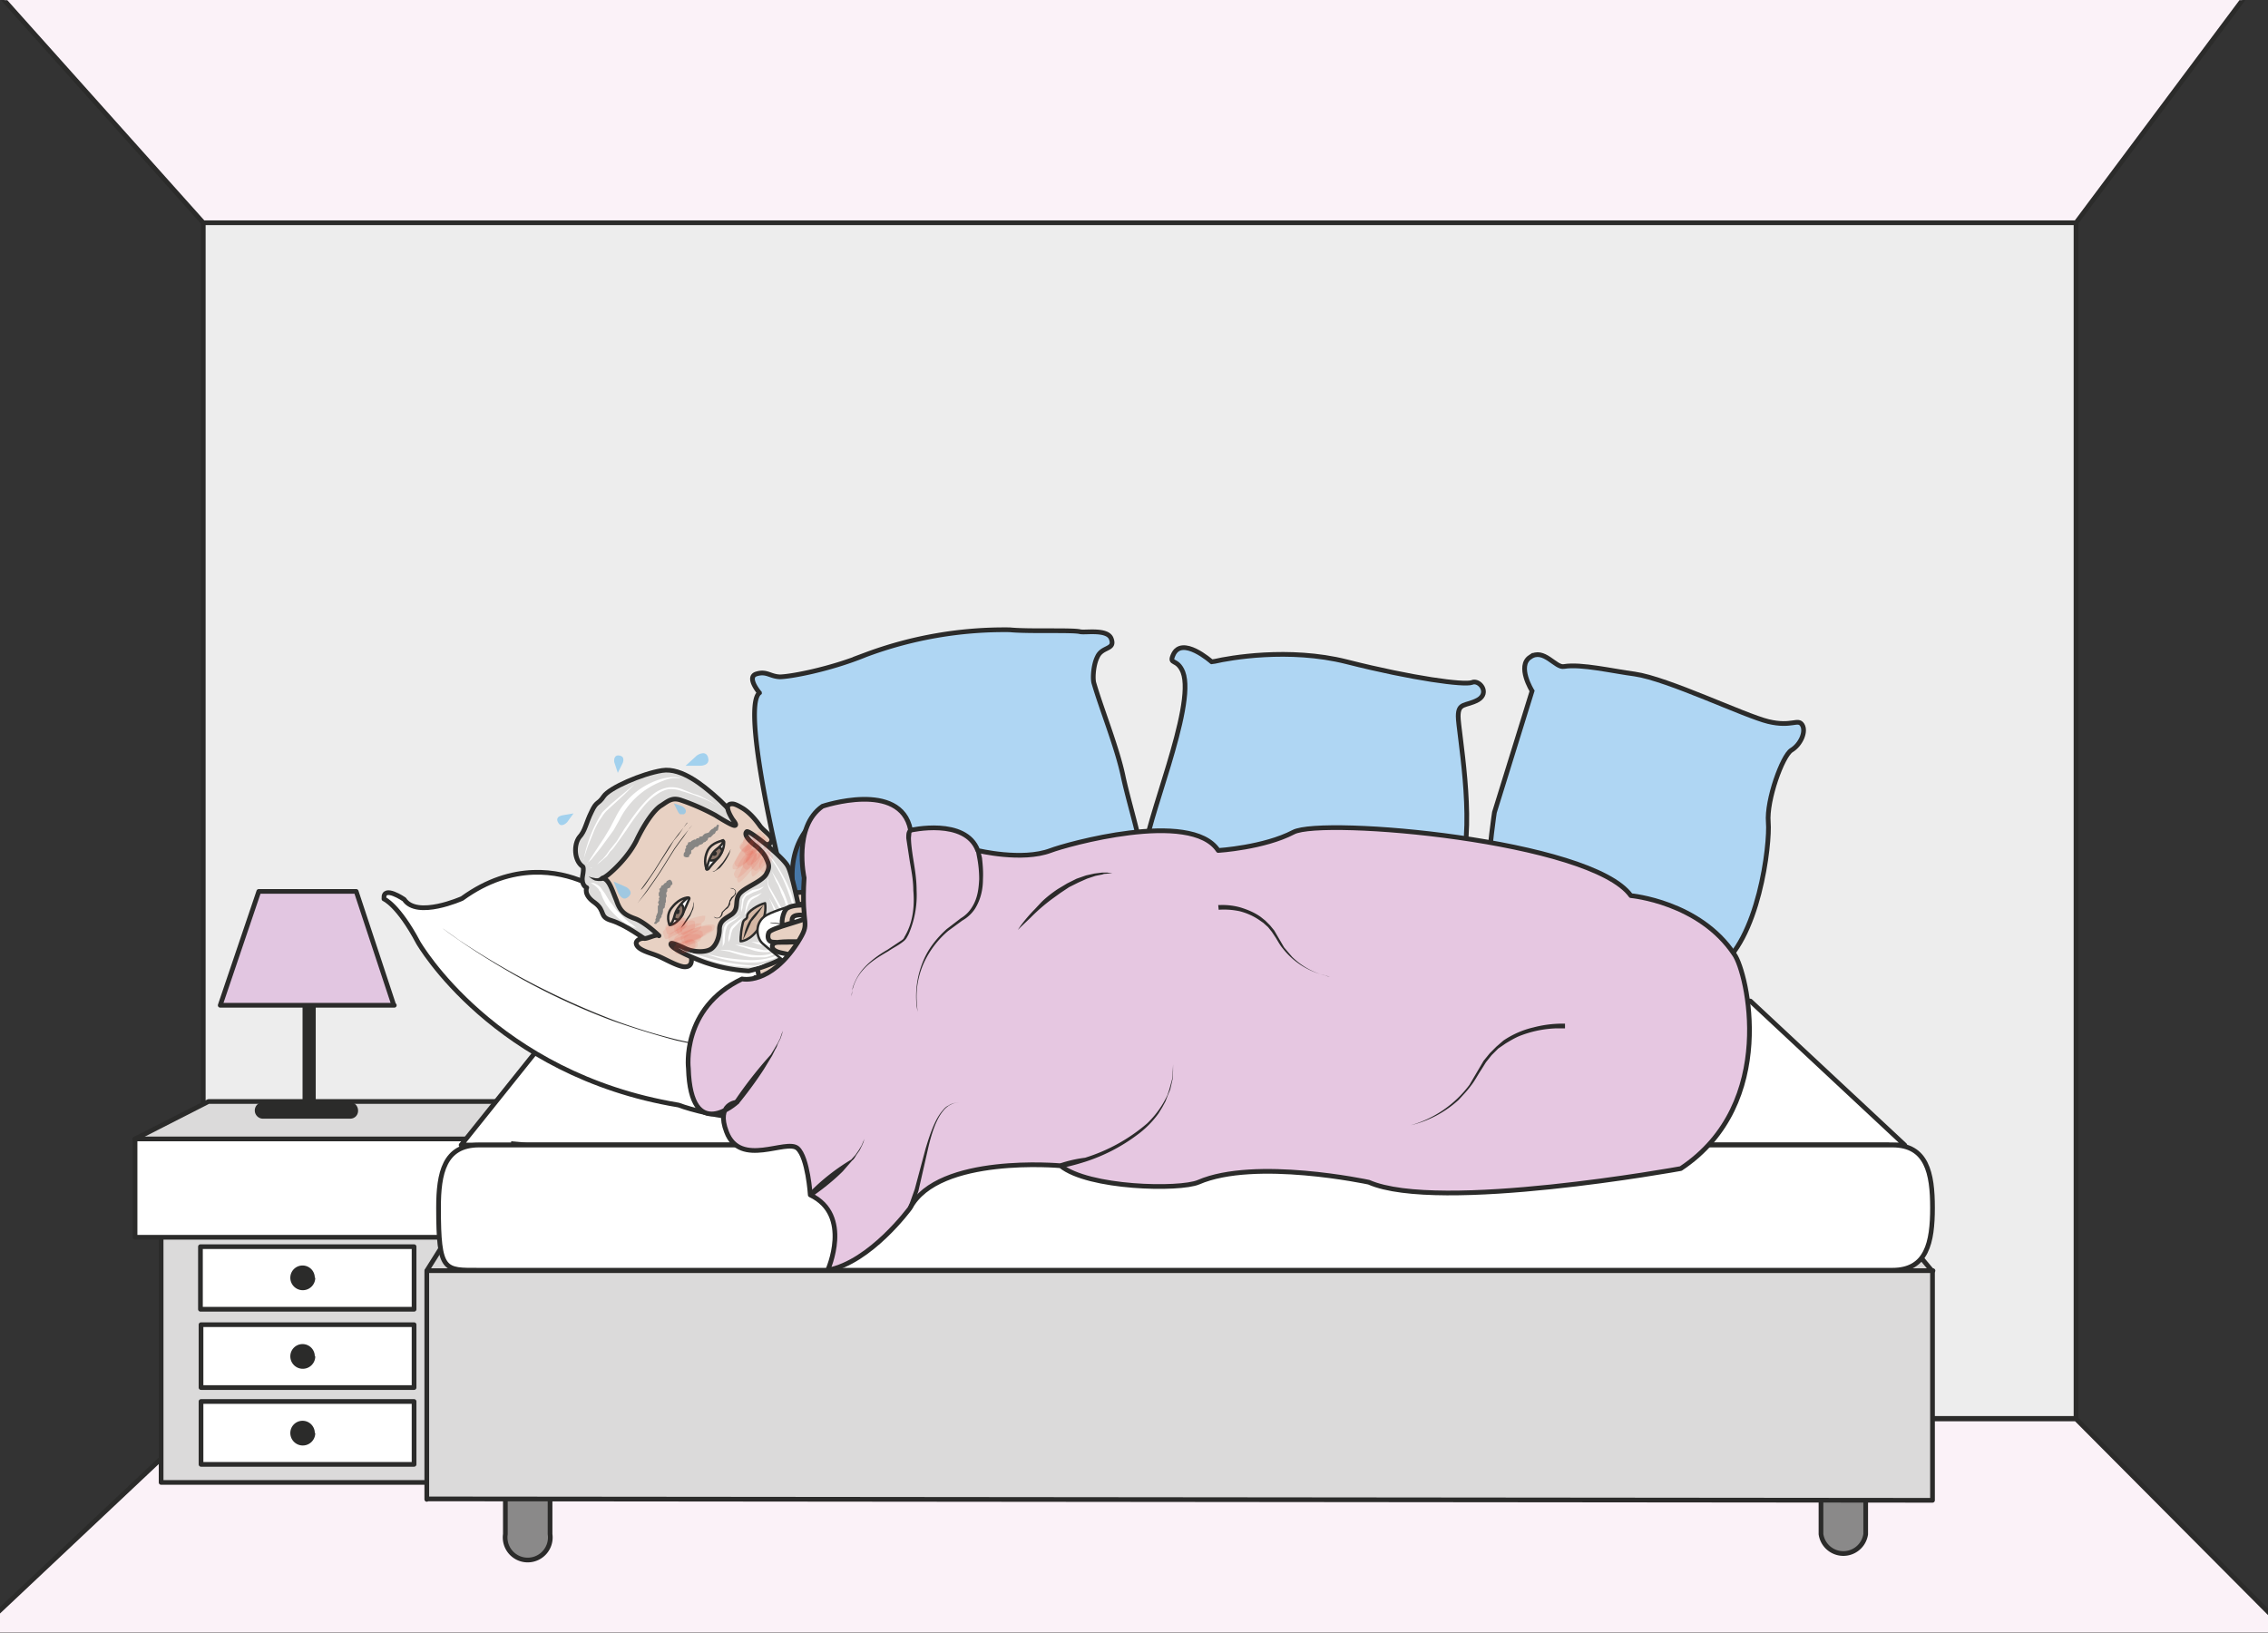 <svg xmlns="http://www.w3.org/2000/svg" viewBox="0 0 602.5 433.8"><rect x="0" y="0" width="602.5" height="433.8" fill="#333333" stroke="none"/><defs><clipPath id="q"><path d="M143.3 150.3h8v-4.2h-8v4.2z"/></clipPath><clipPath id="a"><path d="M0 347h482V0H0v347z"/></clipPath><clipPath id="c"><path d="M0 347h482V0H0v347z"/></clipPath><clipPath id="d"><path d="M0 347h482V0H0v347z"/></clipPath><clipPath id="e"><path d="M156 166.7h4.8v-6.3H156v6.3z"/></clipPath><clipPath id="f"><path d="M155.7 168.8h5.8v-6.6h-5.8v6.6z"/></clipPath><clipPath id="g"><path d="M156.6 167h5.5v-7.5h-5.5v7.5z"/></clipPath><clipPath id="h"><path d="M161.3 166.1h3v-4.4h-3v4.4z"/></clipPath><clipPath id="i"><path d="M159.7 167.3h4.2v-6.6h-4.2v6.6z"/></clipPath><clipPath id="j"><path d="M157.2 169.8h3.4V166h-3.4v3.8z"/></clipPath><clipPath id="k"><path d="M156.1 167.4h4v-4.6h-4v4.6z"/></clipPath><clipPath id="l"><path d="M159.6 165.8h2.6V162h-2.6v3.8z"/></clipPath><clipPath id="m"><path d="M158.5 169.4h5V163h-5v6.3z"/></clipPath><clipPath id="n"><path d="M157.8 166.3h3.1v-4h-3v4z"/></clipPath><clipPath id="o"><path d="M158.1 170.3h4.6v-5.1h-4.6v5z"/></clipPath><clipPath id="p"><path d="M157.3 169.2h2.8v-3.5h-2.8v3.5z"/></clipPath><clipPath id="b"><path d="M0 347h482V0H0v347z"/></clipPath><clipPath id="r"><path d="M143.7 152.5h6.2v-4.2h-6.3v4.2z"/></clipPath><clipPath id="s"><path d="M144.6 150.6h7.3v-4h-7.3v4z"/></clipPath><clipPath id="t"><path d="M144.6 147.5h3.2v-3h-3.2v3z"/></clipPath><clipPath id="u"><path d="M145.3 149.4h4.1v-3h-4.1v3z"/></clipPath><clipPath id="v"><path d="M141.4 152.1h4.1v-3.7h-4.1v3.7z"/></clipPath><clipPath id="w"><path d="M141.9 150.8h7.2v-4.2H142v4.2z"/></clipPath><clipPath id="x"><path d="M143.2 147.3h5.1v-3h-5.1v3z"/></clipPath><clipPath id="y"><path d="M144.3 151.4h3.5v-3.1h-3.5v3.1z"/></clipPath><clipPath id="z"><path d="M142.2 148.6h6.8V145h-6.8v3.6z"/></clipPath><clipPath id="A"><path d="M143.2 152h3v-3.4h-3v3.4z"/></clipPath><clipPath id="B"><path d="M140.8 151.4h5v-4h-5v4z"/></clipPath><clipPath id="C"><path d="M143.2 176.3h2.6V174h-2.6v2.4z"/></clipPath><clipPath id="D"><path d="M130.5 186.5h2v-3.8h-2v3.8z"/></clipPath><clipPath id="E"><path d="M145.7 187h4.8v-2.7h-4.8v2.7z"/></clipPath><clipPath id="F"><path d="M118.4 174.2h3.5v-2.5h-3.5v2.5z"/></clipPath><clipPath id="G"><path d="M130.4 159.7h3.6v-3.6h-3.6v3.6z"/></clipPath></defs><path d="M54 376.8L0 427.7v6h602.5V428l-51-51.2H54z" fill="#fbf2f8"/><g clip-path="url(#a)" transform="matrix(1.25 0 0 -1.25 0 433.8)"><path stroke-linejoin="round" d="M-97-86.5l140.2 132h398l131.4-132" stroke="#2b2b2a" stroke-linecap="round" stroke-miterlimit="10" fill="none"/></g><path stroke-linejoin="round" d="M551.5 59.1H54v317.7h497.5V59.1z" stroke="#2b2b2a" stroke-linecap="round" stroke-miterlimit="10" fill="#ededed" stroke-width="1.25"/><path d="M1.1 0L54 59.1h497.5L595.7 0H1.1z" fill="#fbf2f8"/><g clip-path="url(#b)" transform="matrix(1.25 0 0 -1.25 0 433.8)"><path stroke-linejoin="round" d="M43.2 299.7l-70.5 78.8h527.4l-58.9-78.8h-398z" stroke="#2b2b2a" stroke-linecap="round" stroke-miterlimit="10" fill="none"/></g><path d="M42.8 310v83.8h79.8v-72L42.8 310z" fill="#dbdada"/><path stroke-linejoin="round" d="M42.8 310v83.8h79.8v-72L42.8 310z" stroke="#2b2b2a" stroke-linecap="round" stroke-miterlimit="10" fill="none" stroke-width="1.25"/><path d="M134.2 292.6H55.4l-19.6 10h89.8l8.6-10z" fill="#dbdada"/><path stroke-linejoin="round" d="M134.2 292.6H55.4l-19.6 10h89.8l8.6-10z" stroke="#2b2b2a" stroke-linecap="round" stroke-miterlimit="10" fill="none" stroke-width="1.25"/><path stroke-linejoin="round" d="M109.9 368.6H53.4v-16.7H110v16.7zM109.9 389H53.4v-16.7H110V389z" stroke="#2b2b2a" stroke-linecap="round" stroke-miterlimit="10" fill="#fff" stroke-width="1.25"/><g clip-path="url(#c)" transform="matrix(1.25 0 0 -1.25 0 433.8)"><path d="M67 58.8a2.6 2.6 0 10-5.3 0 2.6 2.6 0 005.2 0" fill="#2b2b2a"/><path stroke-linejoin="round" d="M88 68.8H42.6v13.3H88V68.8z" stroke="#2b2b2a" stroke-linecap="round" stroke-miterlimit="10" fill="#fff"/><path d="M67 75.5a2.6 2.6 0 10-5.3 0 2.6 2.6 0 005.2 0M67 42.5a2.6 2.6 0 10-5.3 0 2.6 2.6 0 005.2 0" fill="#2b2b2a"/><path stroke-linejoin="round" d="M100.5 84.1H28.7V105h71.8V84z" stroke="#2b2b2a" stroke-linecap="round" stroke-miterlimit="10" fill="#fff"/><path d="M66.6 111.6c0-.3-.4-.6-.9-.6s-.9.3-.9.6V140c0 .3.4.5 1 .5.4 0 .8-.2.8-.5v-28.5z" fill="#2b2b2a"/><path stroke-linejoin="round" d="M66.6 111.6c0-.3-.4-.6-.9-.6s-.9.3-.9.6V140c0 .3.4.5 1 .5.4 0 .8-.2.8-.5v-28.5z" stroke="#2b2b2a" stroke-linecap="round" stroke-miterlimit="10" fill="none"/><path d="M75.6 111c0-.7-.5-1.2-1.2-1.2H55.9a1.2 1.2 0 100 2.5h18.5c.7 0 1.2-.6 1.2-1.3" fill="#2b2b2a"/><path stroke-linejoin="round" d="M75.6 111c0-.7-.5-1.2-1.2-1.2H55.9a1.2 1.2 0 100 2.5h18.5c.7 0 1.2-.6 1.2-1.3z" stroke="#2b2b2a" stroke-linecap="round" stroke-miterlimit="10" fill="none"/><path d="M83.8 133.4h-37l8.2 24.2h20.7l8-24.2z" fill="#e2c6e1"/><path stroke-linejoin="round" d="M83.8 133.4h-37l8.2 24.2h20.7l8-24.2z" stroke="#2b2b2a" stroke-linecap="round" stroke-miterlimit="10" fill="none"/></g><g clip-path="url(#d)" transform="matrix(1.25 0 0 -1.25 0 433.8)"><path stroke-linejoin="round" d="M157.8 107.3c4.8-3.5 14.6-12 14.7-12 .2.2 4.5 3 10.9 5.4 6.3 2.3 15.5 6.3 15.5 6.3 1 .7 4.4 6.7 5.7 8.1 1.4 1.5 1.5 2 2.3 1.5.7-.5.2-1.7-.3-2.5-.5-.7.6-.3 3 .7 2.3.9 5.1.8 5.1.8 1 0 1.6-.2 2-1.3 0 0 2.1-.6 2.1-1.7 0-.4.7-.6.8-.9.6-.9.3-1.5.3-1.5 1.3-1.3 1-2.4 0-3.5-1.4-1.7-3.2-.6-2.5 0 .2.1 1 .8 1.7 1.6.5.5-1.6-1.7-2.8-2.4a14 14 0 00-8.6-2.6c-3.6.3-20.5-18.9-27.1-20.7-6.7-1.8-12.4 1.8-18 4.5-5.7 2.8-9.2 7-11.1 9.7 0 0 6 7 6.3 10.5" stroke="#2b2b2a" stroke-linecap="round" stroke-miterlimit="10" fill="#e8d1c3"/><path d="M212.7 113.3s2.2 1 4 1M213.6 111.4s3.7 2 5.4.8M214.4 109.1s3 2 5.5 1.1" stroke="#2b2b2a" stroke-linecap="round" stroke-miterlimit="10" fill="none"/><path d="M396.5 21a4.8 4.8 0 00-9.5 0v14.8a4.8 4.8 0 009.5 0V21z" fill="#8a8989"/><path stroke-linejoin="round" d="M396.5 21a4.8 4.8 0 00-9.5 0v14.8a4.8 4.8 0 009.5 0V21z" stroke="#2b2b2a" stroke-linecap="round" stroke-miterlimit="10" fill="none"/><path d="M116.9 21a4.8 4.8 0 10-9.5 0v14.8a4.8 4.8 0 009.5 0V21z" fill="#8a8989"/><path stroke-linejoin="round" d="M116.9 21a4.8 4.8 0 10-9.5 0v14.8a4.8 4.8 0 009.5 0V21z" stroke="#2b2b2a" stroke-linecap="round" stroke-miterlimit="10" fill="none"/><path d="M187.3 143.2s18.9-5.4 28.2-13.6c6-5.4-24.5-8.2-24.5-8.2l-14.1 18.1s4.3 7.8 10.5 3.7" fill="#e8d1c3"/><path stroke-linejoin="round" d="M187.3 143.2s18.9-5.4 28.2-13.6c6-5.4-24.5-8.2-24.5-8.2l-14.1 18.1s4.3 7.8 10.5 3.7z" stroke="#2b2b2a" stroke-linecap="round" stroke-miterlimit="10" fill="none"/><path d="M90.7 28.5l320-.3v48.7c-.5.3-12.7 15.7-12.7 15.7-45.6 2.8-242 2.4-296 2.4L90.7 77V28.4z" fill="#dbdada"/><path stroke-linejoin="round" d="M90.7 28.5l320-.3v48.7c-.5.3-12.7 15.7-12.7 15.7-45.6 2.8-242 2.4-296 2.4L90.7 77V28.4z" stroke="#2b2b2a" stroke-linecap="round" stroke-miterlimit="10" fill="none"/><path d="M372 134.3l32.8-30.6H98l24.5 30.6H372z" fill="#fff"/><path stroke-linejoin="round" d="M372 134.3l32.8-30.6H98l24.5 30.6H372z" stroke="#2b2b2a" stroke-linecap="round" stroke-miterlimit="10" fill="none"/><path d="M108.6 104l3.4-.3h289.5-2.6" stroke="#2b2b2a" stroke-miterlimit="10" fill="none"/><path d="M410.7 90.4c0-7.4-1.2-13.3-8.5-13.3H101.8c-7.4 0-8.6-.4-8.6 13.3 0 7.3 1.2 13.3 8.6 13.3h300.4c7.3 0 8.5-6 8.5-13.3" fill="#fff"/><path stroke-linejoin="round" d="M410.7 90.4c0-7.4-1.2-13.3-8.5-13.3H101.8c-7.4 0-8.6-.4-8.6 13.3 0 7.3 1.2 13.3 8.6 13.3h300.4c7.3 0 8.5-6 8.5-13.3z" stroke="#2b2b2a" stroke-linecap="round" stroke-miterlimit="10" fill="none"/><path d="M325.2 207.4c2.9 2 5.4-2.4 7.2-2 3.6.6 10.4-1 15-1.6 7-1 23.4-8.9 28.4-10.1 5-1.2 6.3.7 7.2-.7.9-1.4-.3-4.2-2.3-5.4-1.9-1.2-5.3-10.6-4.9-15.3.4-4.6-2-25.3-11-31.2-9-5.9-7.6-9.4-8.2-9.9-.7-.5-2-1.9-3.8 0-1.7 2-27.4 3.8-33.5 9.5-6.1 5.7-1.7 33.7-1.7 33.7l8 25.8s-3.3 5.3-.4 7.2" fill="#afd6f3"/><path d="M325.2 207.4c2.9 2 5.4-2.4 7.2-2 3.6.6 10.4-1 15-1.6 7-1 23.4-8.9 28.4-10.1 5-1.2 6.3.7 7.2-.7.9-1.4-.3-4.2-2.3-5.4-1.9-1.2-5.3-10.6-4.9-15.3.4-4.6-2-25.3-11-31.2-9-5.9-7.6-9.4-8.2-9.9-.7-.5-2-1.9-3.8 0-1.7 2-27.4 3.8-33.5 9.5-6.1 5.7-1.7 33.7-1.7 33.7l8 25.8s-3.3 5.3-.4 7.2z" stroke="#2b2b2a" stroke-miterlimit="10" fill="none"/><path d="M257.5 206.4l.7.1c3 .7 15.7 3 28-.1 14.2-3.6 25-5 26.6-4.4 1.6.7 3.9-2.2 1.3-3.7-2.6-1.4-4.2-.5-4.2-3.5s3.6-22 .7-31.7c-3-9.6-6.3-17.9-4.7-20.4 1.6-2.6 2.4-5.2.2-5.2-2.3 0-2.6 3-7 2-4.3-1-19.7-6.8-30.5-4.9-10.8 2-14.3 5-20.2 5.6-1.6.2-3.6.4-4.3 2.4-.5 1-4.5 2.4-4.8 3.8-.2 1.4 2.7 7 2.6 8.5-.4 4.8 1.3 6.9 1.3 10.3 0 6.6 11 31.6 8.2 39-1.2 3-3 1.5-2.1 3.6 1.8 4.3 8.2-1.4 8.2-1.4" fill="#afd6f3"/><path d="M257.5 206.4l.7.1c3 .7 15.7 3 28-.1 14.2-3.6 25-5 26.6-4.4 1.6.7 3.9-2.2 1.3-3.7-2.6-1.4-4.2-.5-4.2-3.5s3.6-22 .7-31.7c-3-9.6-6.3-17.9-4.7-20.4 1.6-2.6 2.4-5.2.2-5.2-2.3 0-2.6 3-7 2-4.3-1-19.7-6.8-30.5-4.9-10.8 2-14.3 5-20.2 5.6-1.6.2-3.6.4-4.3 2.4-.5 1-4.5 2.4-4.8 3.8-.2 1.4 2.7 7 2.6 8.5-.4 4.8 1.3 6.9 1.3 10.3 0 6.6 11 31.6 8.2 39-1.2 3-3 1.5-2.1 3.6 1.8 4.3 8.2-1.4 8.2-1.4z" stroke="#2b2b2a" stroke-miterlimit="10" fill="none"/><path d="M161.4 199.8s-2.8 3.3-.7 4c2.2.7 2.9-.5 5-.6 2.1 0 10.5 1.5 18.3 4.7a84.3 84.3 0 0030.6 5.3c3.9-.4 13.2 0 14.9-.4 1-.3 6 .7 6.7-1.6.8-2.3-2-1.5-3-3.8-.9-1.8-1-4.8-.7-5.6 1.5-5.2 5-13.9 6.2-19.8 1.7-7.8 5.3-18 4.6-24.1-.7-6 0-14.5 1.4-15.7 1.5-1.1 1.3-2.5-.5-2.3-1.9.2-2.2 1.4-5.7-.2a154 154 0 00-39.4-7c-12.1.4-26.7 1.8-29 .4s-1.5 3.2-.1 4c1.3.9 1.5 5.3-.6 11.5-2 6.2-12.3 47.8-8 51.2" fill="#afd6f3"/><path d="M161.4 199.8s-2.8 3.3-.7 4c2.2.7 2.9-.5 5-.6 2.1 0 10.5 1.5 18.3 4.7a84.3 84.3 0 0030.6 5.3c3.9-.4 13.2 0 14.9-.4 1-.3 6 .7 6.7-1.6.8-2.3-2-1.5-3-3.8-.9-1.8-1-4.8-.7-5.6 1.5-5.2 5-13.9 6.2-19.8 1.7-7.8 5.3-18 4.6-24.1-.7-6 0-14.5 1.4-15.7 1.5-1.1 1.3-2.5-.5-2.3-1.9.2-2.2 1.4-5.7-.2a154 154 0 00-39.4-7c-12.1.4-26.7 1.8-29 .4s-1.5 3.2-.1 4c1.3.9 1.5 5.3-.6 11.5-2 6.2-12.3 47.8-8 51.2z" stroke="#2b2b2a" stroke-miterlimit="10" fill="none"/><path d="M81.6 156s3-1.2 7.3-9.3c0 0 16.1-28 55.3-34.5 0 0 26.6-10.3 44 8l14.6 11s-34.2 7-37.1 10.9c0 0-14.6 5.7-19.1 5 0 0-12.4 1.4-19.1 10.7 0 0-1.3 1-3.6 1.9-5 2.1-14.8 4.3-25.7-3.6 0 0-9.6-4.3-12.3-.2 0 0-4.5 3.1-4.3.2" fill="#fff"/><path stroke-linejoin="round" d="M81.6 156s3-1.2 7.3-9.3c0 0 16.1-28 55.3-34.5 0 0 26.6-10.3 44 8l14.6 11s-34.2 7-37.1 10.9c0 0-14.6 5.7-19.1 5 0 0-12.4 1.4-19.1 10.7 0 0-1.3 1-3.6 1.9-5 2.1-14.8 4.3-25.7-3.6 0 0-9.6-4.3-12.3-.2 0 0-4.5 3.1-4.3.2z" stroke="#2b2b2a" stroke-linecap="round" stroke-miterlimit="10" fill="none"/><path d="M94 149.8l3.5-2.5a166.3 166.3 0 0132.8-17 124.6 124.6 0 0113.6-4.2l4.6-1c1.6-.2 3-.6 4.6-.7l4.5-.6c.7 0 1.5 0 2.2-.2a2709.3 2709.3 0 008.4 0l2 .1c1.2 0 2.5.2 3.6.4l3.4.5 3 .6c2 .4 3.5 1 4.9 1.3l4.1 1.4-4.1-1.5-4.8-1.3-3-.6c-1.1-.3-2.3-.4-3.4-.6a3601.3 3601.3 0 01-9.8-.6H162l-2.2.2-2.2.1-4.5.6c-1.6.1-3 .4-4.6.7l-4.7 1a185.2 185.2 0 00-13.6 4.2 143.1 143.1 0 00-23 11c-8.2 4.8-13.2 8.7-13.2 8.7" fill="#2b2b2a"/><path d="M160.5 139.3s-4-3.9-6-8.3c-2.2-4.4-2.6-5.9 2.2-12.4 4.8-6.4 8.3-8.1 8.3-8.1s6.7 8.4 8 13.5l5-.4s6.4 7.3 8 13c2.6 8.7 4.3 23.4 4.4 23.7.1.3-8.4 2.9-8.9 8-.4 5.3 5.8 6.5 5.8 6.5l2.1-.2s-4.7 1.7-10 .9c-6.5-1-11.5-7-11-15.6.7-9.9 2.6-16.1-1.3-18.7-6.4-4.2-6.6-1.9-6.6-1.9" fill="#4777a7"/><path stroke-linejoin="round" d="M160.5 139.3s-4-3.9-6-8.3c-2.2-4.4-2.6-5.9 2.2-12.4 4.8-6.4 8.3-8.1 8.3-8.1s6.7 8.4 8 13.5l5-.4s6.4 7.3 8 13c2.6 8.7 4.3 23.4 4.4 23.7.1.3-8.4 2.9-8.9 8-.4 5.3 5.8 6.5 5.8 6.5l2.1-.2s-4.7 1.7-10 .9c-6.5-1-11.5-7-11-15.6.7-9.9 2.6-16.1-1.3-18.7-6.4-4.2-6.6-1.9-6.6-1.9z" stroke="#2b2b2a" stroke-linecap="round" stroke-miterlimit="10" fill="none"/><path d="M148 148s5.2-1.5 9.4-3.5c0 0 3.6-1.8 3.8-4.6.6-7.5 12.9-7.4 16.8 3 3.5 9.2-4.2 16.7-7 14.7-.7-.4-5.6-1.1-11 6.2-5.4 7.2-12-15.9-12-15.9" fill="#e8d1c3"/><path stroke-linejoin="round" d="M148 148s5.2-1.5 9.4-3.5c0 0 3.6-1.8 3.8-4.6.6-7.5 12.9-7.4 16.8 3 3.5 9.2-4.2 16.7-7 14.7-.7-.4-5.6-1.1-11 6.2-5.4 7.2-12-15.9-12-15.9z" stroke="#2b2b2a" stroke-linecap="round" stroke-miterlimit="10" fill="none"/><path d="M155.3 174.6s-1.8 2-3.7 3.6c-1.8 1.5-6.6 5.8-10.9 5.1s-11.2-3.7-12.4-5.5c-1.2-1.8-1.5-.9-2.6-3.3-1.2-2.4-1.3-4-2.6-5.4-1.2-1.6-1.1-4.9.7-6.2 0 0 .4 0 0-2.1-.3-2 .9-2.4.9-2.4s-.8-1.5 1.7-3.2c2.4-1.8.8-3 3.6-3.8 2.9-.9 6.7-3.7 7.6-4.3.8-.5 5.4 1.5 7.7 3.6 2.2 2.1 12 22 12 22l-2 1.9z" fill="#dddcdb"/><path stroke-linejoin="round" d="M155.3 174.6s-1.8 2-3.7 3.6c-1.8 1.5-6.6 5.8-10.9 5.1s-11.2-3.7-12.4-5.5c-1.2-1.8-1.5-.9-2.6-3.3-1.2-2.4-1.3-4-2.6-5.4-1.2-1.6-1.1-4.9.7-6.2 0 0 .4 0 0-2.1-.3-2 .9-2.4.9-2.4s-.8-1.5 1.7-3.2c2.4-1.8.8-3 3.6-3.8 2.9-.9 6.7-3.7 7.6-4.3.8-.5 5.4 1.5 7.7 3.6 2.2 2.1 12 22 12 22l-2 1.9z" stroke="#2b2b2a" stroke-linecap="round" stroke-miterlimit="10" fill="none"/><path d="M162 167.6s4.9-3.9 5.6-5.6c.7-1.8 2.8-10.2 2-12.6-.7-2.5-2.7-5.4-3.8-6s-6.1-1.1-7.6-1.5c-1.6-.4-4.8.3-7 1l-4.4 1.1s.9-2.7-1.6-2.4c-1.7.3-4.3 1.9-5.7 2.4-1.5.6-4.2 1.2-4.3 2.6 0 .6.9 1.1 1.7 1 .7-.1 2.6 1 3.1.6s-2.8 2.8-5 3.6c-2.2.8-3.2 1.5-4 3.9-1 2.4-1.6 4.6-3 4.7 0 0 .3 0 1.3.8s4.1 3.6 5.9 7.1c1.7 3.6 3.8 6.7 5.4 7.6 1.5 1 2.3 1.7 4.1 1.1a48 48 0 007.3-3.2c1.6-1 3.6-2.2 4.1-2.2.6 0 0 .8-.4 1.3-.3.5-2.2 3.4 0 3.3.5 0 1.4-.5 1.9-.8 1.8-1 3.3-3 4-4 1-1.2 2.6-2.1 2.4-3-.2-.8-.9-1-2-.8" fill="#e8d1c3"/><path stroke-linejoin="round" d="M162 167.6s4.9-3.9 5.6-5.6c.7-1.8 2.8-10.2 2-12.6-.7-2.5-2.7-5.4-3.8-6s-6.1-1.1-7.6-1.5c-1.6-.4-4.8.3-7 1l-4.4 1.1s.9-2.7-1.6-2.4c-1.7.3-4.3 1.9-5.7 2.4-1.5.6-4.2 1.2-4.3 2.6 0 .6.9 1.1 1.7 1 .7-.1 2.6 1 3.1.6s-2.8 2.8-5 3.6c-2.2.8-3.2 1.5-4 3.9-1 2.4-1.6 4.6-3 4.7 0 0 .3 0 1.3.8s4.1 3.6 5.9 7.1c1.7 3.6 3.8 6.7 5.4 7.6 1.5 1 2.3 1.7 4.1 1.1a48 48 0 007.3-3.2c1.6-1 3.6-2.2 4.1-2.2.6 0 0 .8-.4 1.3-.3.5-2.2 3.4 0 3.3.5 0 1.4-.5 1.9-.8 1.8-1 3.3-3 4-4 1-1.2 2.6-2.1 2.4-3-.2-.8-.9-1-2-.8z" stroke="#2b2b2a" stroke-linecap="round" stroke-miterlimit="10" fill="none"/><path d="M160.7 167.2s1.5-1.2 2.1-2.5c.6-1.3.9-1.9 0-3.5-1-1.6-4.7-2.8-5.7-4.2-1-1.4 0-3-1.5-4.2-1.2-.9-2.7-1.3-2.7-3.3 0-1.1-.4-3-1.6-4-1.2-1-4.1-.8-5.7 0-1.5.7-2.9 1.3-3 1-.5-1 6.2-3.7 7.9-4.2a34 34 0 018.6-1.6c1.6.3 6.8 2 8 3.3 1.3 1.3 3.4 5 3.3 6.4-.1 1.5-2 11-3 12.6-1 1.9-8.2 7.7-8.7 7.3-1-.9 2-3.1 2-3.1" fill="#dddcdb"/><path stroke-linejoin="round" d="M160.7 167.2s1.5-1.2 2.1-2.5c.6-1.3.9-1.9 0-3.5-1-1.6-4.7-2.8-5.7-4.2-1-1.4 0-3-1.5-4.2-1.2-.9-2.7-1.3-2.7-3.3 0-1.1-.4-3-1.6-4-1.2-1-4.1-.8-5.7 0-1.5.7-2.9 1.3-3 1-.5-1 6.2-3.7 7.9-4.2a34 34 0 018.6-1.6c1.6.3 6.8 2 8 3.3 1.3 1.3 3.4 5 3.3 6.4-.1 1.5-2 11-3 12.6-1 1.9-8.2 7.7-8.7 7.3-1-.9 2-3.1 2-3.1z" stroke="#2b2b2a" stroke-linecap="round" stroke-miterlimit="10" fill="none"/><path d="M155 158.3l.7-.1c.6-.2.9-.8.4-1.4-.2-.3-.6-.5-.8-.9-.2-.3-.2-1-.4-1.4-.4-.6-.7-.6-1.2-1.1-.3-.3-.2-.7-.5-1-.3-.6-1-.6-1.4-.2-.3.2-.3.4-.3.7" fill="#e8d1c3"/><path d="M155 158.3h.5c.2 0 .3 0 .5-.2.2 0 .3-.3.4-.5 0-.3 0-.6-.2-.8l-.6-.7-.4-.7c0-.3 0-.7-.3-1-.1-.3-.4-.5-.7-.7l-.6-.6c0-.3-.1-.6-.3-.8a1 1 0 00-.7-.4 1 1 0 00-.7.1l-.3.4-.1.3v0l.1-.3a1 1 0 011-.4c.2 0 .4.2.5.4.2.2.2.5.3.8l.7.7.6.6.3.9c0 .1 0 .3.2.5l.2.4.7.6.2.6c-.1.5-.5.7-.8.7l-.4.1" fill="#2b2b2a"/><path d="M150.1 164.7v-2.3c0-.2.3-.2.5 0 .7 1 1.6 1.8 2.3 2.7.7 1 1 2 1 3 0 .1 0 .2-.2.3h-.2a6 6 0 01-1.7-1.1 4.5 4.5 0 01-1.7-2.6" stroke="#2b2b2a" stroke-miterlimit="10" stroke-width=".5" fill="#fff"/><path d="M150.3 165.2l.5-.9c.5-.4 1.7.1 2.1.8.5 1 1 1.1-.1 2-.3.2-.6.3-1 .2l-.8-.9-.7-1.2" fill-rule="evenodd" fill="#8a7468"/><path stroke-linejoin="round" d="M150.3 165.2l.5-.9c.5-.4 1.7.1 2.1.8.5 1 1 1.1-.1 2-.3.2-.6.3-1 .2l-.8-.9-.7-1.2z" stroke="#2b2b2a" stroke-linecap="round" stroke-miterlimit="10" stroke-width=".5" fill="none"/><path d="M151.5 165.3c.1-.2.4-.2.7 0 .2.3.2.6 0 .7-.1.2-.4.2-.7 0-.2-.2-.2-.6 0-.7" fill-rule="evenodd" fill="#2b2b2a"/><path d="M139 150.8c0 .2.4.4.3.7-.1.3.3.4.1.7l.4 1v1.2c0 .3.3.2.2.5-.1.2-.2.3-.1.5l.2.4-.1.2.1.3c.2.2 0 .2-.1.4v.6l.2.3v.3c-.1.2-.2.2 0 .3.2.1.2.2.3.4 0 .1.2.4.4.3l.3.4.4.2c0 .2.1.3.3.4l.4.2c.4-.1.6-.5.6-.9 0-.2-.2-.2-.3-.3l-.2-.5c-.2-.1-.5-.1-.6-.3v-.5c-.2-.2-.2-.3-.2-.5s.2-.5 0-.7c-.2-.3 0-.7-.1-1.1-.1-.2-.2-.3-.1-.5 0-.2-.2-.2-.1-.5 0-.2-.3-.3-.4-.5v-.5l-.1-.4c0-.2-.3-.4-.2-.6 0-.3-.5-.5-.4-.9 0-.2-.7-.5-.7-.7h-.3M152.5 171.8c-.2 0-.2-.5-.5-.5s-.3-.4-.6-.4c-.6-.4-.5-.5-.8-.8l-.7-.2c-.2 0-.2-.2-.4-.3-.2 0 0-.3-.4-.3l-.5-.1c0-.2 0-.3-.3-.3h-.2l-.2-.2c0-.2-.2 0-.4-.1l-.6-.3-.1-.2h-.3c-.3-.2-.3 0-.3-.3 0-.2-.1-.3-.3-.4 0-.1-.3-.4 0-.6-.2 0-.3-.2-.3-.4v-.4c-.2-.1-.2-.2-.3-.4v-.5a1 1 0 011-.2c.3.1.1.3.2.4l.4.4v.6l.5.3c0 .2.2.2.3.4.2.1.6 0 .7.2.2.4.7.3 1 .6 0 .2.2.2.4.3.2 0 .2.2.4.3.2 0 .2.3.3.5.1.2.2.1.4.2.2 0 .3.2.4.3l.4.4c.4 0 .3.7.7.7.3 0 .2.8.4 1 0 0-.1.1 0 .2" fill="#868583"/><path d="M151.7 166c.1 0 .3.1.3.3 0 0 0 .2-.2.3 0 0-.2 0-.3-.2 0-.1 0-.3.2-.3" fill="#fff"/><path d="M144.2 155.3l2 1c.3 0 .4-.1.2-.5l-1.4-3.2c-.6-1-1.4-1.8-2.3-2.1-.1 0-.3-.1-.4 0v.1a6 6 0 00.2 2c.3 1 .9 2.2 1.6 2.7" stroke="#2b2b2a" stroke-miterlimit="10" stroke-width=".5" fill="#fff"/><path d="M143.7 155l1-.1c.7-.3.7-1.6.3-2.3-.7-1-.6-1.3-1.8-.7-.4.1-.6.4-.7.8l.4 1 .8 1.2" fill-rule="evenodd" fill="#8a7468"/><path stroke-linejoin="round" d="M143.7 155l1-.1c.7-.3.7-1.6.3-2.3-.7-1-.6-1.3-1.8-.7-.4.1-.6.4-.7.8l.4 1 .8 1.2z" stroke="#2b2b2a" stroke-linecap="round" stroke-miterlimit="10" stroke-width=".5" fill="none"/><path d="M144.2 153.8c.2 0 .3-.3.2-.6 0-.3-.3-.5-.6-.4-.2.1-.3.4-.2.7.1.3.4.4.6.3" fill-rule="evenodd" fill="#2b2b2a"/><path d="M144.2 154.2c.1-.1.1-.3 0-.4s-.3 0-.4 0v.4c.2.1.3.1.4 0" fill="#fff"/><path d="M144.7 149.8a26.4 26.4 0 001.8 2.8c.4.7.7 1.4.8 2v.8l.1-.4v-.4c0-.3 0-.7-.2-1l-.5-1.2-1.3-1.9-.7-.7M155.3 166.6l-.3-1a11.7 11.7 0 00-2-3l-.9-.6-.4-.2h-.3l-.3-.1a118.8 118.8 0 00.6.2l.4.2 1.5 1.7a19.6 19.6 0 011.7 2.8" fill="#2b2b2a"/><path d="M162.6 155.1c-1.4-.3-3.8-1.8-3.8-2.7 0-1-.8-.4-1-1.8-.5-2.3-.4-3.6-.4-3.6s2.1 0 4 3c1.7 2.5 1.2 5.1 1.2 5.1" fill="#d4b7a4"/><path stroke-linejoin="round" d="M162.6 155.1c-1.4-.3-3.8-1.8-3.8-2.7 0-1-.8-.4-1-1.8-.5-2.3-.4-3.6-.4-3.6s2.1 0 4 3c1.7 2.5 1.2 5.1 1.2 5.1z" stroke="#2b2b2a" stroke-miterlimit="10" stroke-width=".5" fill="none"/><path d="M147.2 171.8l-.6-.7-1.3-1.9-.9-1.2-1-1.4-2-3.2-1-1.6-1-1.5-1.9-2.7-2-2.5 1.9 2.6 1.9 2.7 1 1.5 1 1.6 2 3.2 1 1.4.9 1.2 2 2.5M146 172.2l-.5-.7-1.3-1.9-1-1.2-.9-1.5-2-3.1-1-1.6-1-1.5c-.7-1-1.3-2-2-2.7a4121.6 4121.6 0 00-.1 0l2 2.8 1 1.5 1 1.6 2 3.2 1 1.4.9 1.2 2 2.5" fill="#2b2b2a"/><path d="M125.5 162.6l.4.1 1 .6.5.6.7.6.7.8.7 1 1.6 2 1.6 2.6c1.2 1.7 2.4 3.5 3.9 5.2.7.8 1.5 1.6 2.4 2.3a7 7 0 003 1.3 6 6 0 003-.4l2.5-1c.8-.2 1.5-.5 2-.8l1.6-.8 1.3-.9-1.3.8a38.3 38.3 0 01-6.2 2.3c-1 .4-1.9.5-2.9.4-1-.2-1.9-.7-2.7-1.3-.9-.6-1.7-1.4-2.4-2.2a54.6 54.6 0 01-3.8-5.2l-1.7-2.4c-.6-.8-1-1.5-1.7-2.1l-.7-1-.8-.7-.7-.6-.6-.5-1-.6h-.4" fill="#fff"/><path d="M124.8 163.5a810.6 810.6 0 003.6 5.5l1.2 2 1.2 2.3a15.8 15.8 0 009.4 8.1c1.3.4 2.4.5 3.2.5l1-.1.2-.1h-1.2c-.8 0-1.8-.3-3-.8a16.8 16.8 0 01-8.7-8l-1.3-2.3-2.7-3.7-2-2.5-1-.9M124 164.2a28.8 28.8 0 004 10.2l.7.7 1.3 1.2 2.5 2.1 2.4 2-2.2-2.2-2.4-2.2-1.3-1.2a7 7 0 01-1.1-1.4 14.1 14.1 0 01-1.8-3.3l-1.2-3-1-3M125.5 159.4h.6a4.2 4.2 0 001.5-.9 139.8 139.8 0 011-1.4l.3-.5.6-1 .8-1c.5-.8 1.1-1.4 1.7-2l.8-.8.8-.7.7-.5.5-.4.5-.4-.6.2a303 303 0 01-1.5.6l-.9.6-1 .8-.9.9-.9 1-.8 1.1-.6 1.2-.4 1c0 .3-.2.4-.3.5l-.2.4a4.9 4.9 0 01-1.7 1.3M162 167s1-1 2.3-2.7a31.8 31.8 0 003.8-7 19.4 19.4 0 001-6 13.6 13.6 0 00-.6-3.1c0-.5-.3-.8-.4-1l.3 1a13.1 13.1 0 01.4 3.1 17.3 17.3 0 01-1.2 5.9 27.6 27.6 0 01-3.5 7l-2 2.8" fill="#fff"/><path d="M164 161.9l1.3-2.1 1.2-2.3a19.5 19.5 0 001.6-5.7v-2.5a5 5 0 00-.7-1.7c0-.2-.2-.4-.3-.5l.2.5.3.7.2 1-.1 2.5c-.1.9-.4 1.8-.7 2.8-.2 1-.6 1.8-1 2.7-.3.9-.6 1.7-1 2.3l-1 2.3" fill="#fff"/><path d="M163.2 160.2v-.6c0-.4.3-1 .6-1.5l2.4-4.2c.4-.8.8-1.6 1-2.4.3-.9.4-1.6.4-2.3 0-.7-.2-1.3-.3-1.6l-.2-.4v-.2a5.1 5.1 0 00.2 2.2c0 1.3-.7 3-1.5 4.5l-2.3 4.3a5 5 0 00-.4 1.6V160.2" fill="#fff"/><path d="M163.5 156.2l.8-1.4a50 50 0 002.4-4.8l.2-1.6c0-1-.2-1.6-.2-1.6l-.1 1.6a9.1 9.1 0 01-1 3.2c-.6 1-1.2 2.2-1.5 3.1l-.6 1.5M157.3 152.8l.2.3v1l.2 1.4v.4l.2.4.5.7 1.5.9 1.4.3.9.4c.2 0 .3.2.3.2l-.3-.3a3 3 0 00-.8-.6l-1.3-.5-1.4-.7a2.2 2.2 0 01-.6-.9l-.1-.3-.2-1.4-.3-1c0-.2-.2-.3-.2-.3" fill="#fff"/><path d="M158.2 152.5l.2 1c.1.6.2 1.4.6 2.2l.5.5.5.3 1 .4.9.4-.2-.2-.6-.5-.9-.5-.5-.3-.3-.4c-.4-.6-.6-1.4-.8-2 0-.3-.2-.5-.3-.7l-.1-.2M157.3 152.5l-.3-.3-.7-.6-1.1-.7c-.4-.3-.7-.6-.8-1.1a5 5 0 01-.3-1.4l-.1-1.4c0-.4-.2-.7-.3-.9l-.2-.3.1.3v2.3l.3 1.6.4.7.7.5 1.2.6a8.7 8.7 0 011 .7" fill="#fff"/><path d="M158 152.1l-.2-.2-.5-.6-1.5-1.6a2 2 0 01-.2-.4l-.2-.6-.2-1a3 3 0 00-.3-.7l-.1-.2v1l.2 1 .1.6.3.6c.6.7 1.3 1.1 1.7 1.5l.9.6M145.6 145l2.6-.9 2.8-.8a46.5 46.5 0 019.3-1.5 6.5 6.5 0 012.6.8l-.6-.4a6 6 0 00-2-.6 28.5 28.5 0 00-9.4 1.3l-2.8 1-1.8.8-.7.3" fill="#fff"/><path d="M150.3 144.3l2.7-.6a46 46 0 016.3-.7 15.4 15.4 0 014.7.6 7 7 0 012.2 1.1l.7.6.5.6-.1-.1c0-.2-.2-.3-.3-.5l-.6-.7a7.3 7.3 0 00-2.2-1.4l-1.6-.4c-1-.3-2.2-.3-3.4-.3a26.4 26.4 0 00-9 1.8" fill="#fff"/><path d="M152.8 145h.2l.4.2 1.7-.1c1.3-.3 3-.8 4.8-1a10.2 10.2 0 013.8.2 7 7 0 011.8.9l.5.4.5.4-.4-.5-.5-.5a6.3 6.3 0 00-3-1.4h-2.7c-1.9.2-3.6.8-4.9 1.2l-1.6.3-.6-.1" fill="#fff"/><path d="M156.3 146.3l1.6-.2 1.6-.4 1-.2a1217.8 1217.8 0 011.8-.4h.9c.5 0 1 .2 1.5.4l1.5.6s-.5-.5-1.4-.9l-1.6-.5h-1l-1 .1-.9.2-.9.3-1.5.5c-1 .2-1.6.5-1.6.5M163.6 152.6l.6-.8 1.2-1.9c.3-.3.4-.7.6-1l.3-1 .1-1.1-.4 1-.4.9-.6 1-1 2-.4.9" fill="#fff"/><path d="M159.8 146.9l1-.1c.6 0 1.3-.2 2.1-.4h.6l.5-.2h1c.6 0 1 .2 1 .2l-.2-.2-.7-.2-1-.2h-.7l-.6.1-2.1.6-1 .4M162.4 149l.7-.1a8.4 8.4 0 002.6-1.7l.4-.5h-.2l-.4.3-.6.4-.7.4-1.3.8-.5.5" fill="#fff"/><path d="M125.1 160.8l.5-.2 1-.2h.5l.4.2.3.2h.1a.5.5 0 10.5-.8l-.6-.2h-.6l-.7.1c-.8.3-1.4.9-1.4.9" fill="#2b2b2a"/><g opacity=".1" clip-path="url(#e)"><path d="M160.2 164.6c-.4.2-.7.5-.8.9l-2.5-4.4c1.1.9 2.2 1.7 3.2 2.8.3.4.6.7.7 1.2.2 1 0 .8-.8 1.5-.6.5-4-3.7-3.2-4.5v-.4l3.6 3.8h-1.3c-.6 0-1.6-1.7-1.8-2-.2-.3-1.5-1.8-1.3-2.4l.3-.6c.8-.7 4.6 3.6 4 4" fill="#e74129"/></g><g opacity=".1" clip-path="url(#f)"><path d="M161 166.7c-.5.2-.8.6-1 1l-3.5-4.9c1.4 1 2.7 1.9 4 3 .4.4.7.8.9 1.3.2 1 0 .8-.8 1.7-.6.6-4.9-4.3-4.1-5v-.3l4.5 4-1 .2c-.9.3-2.1-1.7-2.5-2.2-.5-.6-2.1-2-1.8-3 0-.1.1-.2.3-.2 1.1-.5 5.5 4 5 4.4" fill="#e74129"/></g><g opacity=".1" clip-path="url(#g)"><path d="M161.4 165c-.4 0-.7.4-1 .8l-3-5.5c1.8 1.5 4.2 3.3 4.7 5.7l-.1.3-.9.7c-.6.5-4.2-4.7-3.7-5.8l-.1-.3 4.3 4.9h-1.1c-.7 0-1.2-.8-1.5-1.3a44.2 44.2 0 01-2.4-4.3l.2-.6c.3-.7 2.8 2.4 2.7 2.3.1 0 2.6 2.6 2 3" fill="#e74129"/></g><g opacity=".1" clip-path="url(#h)"><path d="M163.4 164l-.7.7-.7-2.4c.4 0 .7 0 1 .2.5.2 1 1.4 1.1 1.8l.2.6c0 .2-.1.4-.3.5l-.6.6c-1 .8-1.7-1.7-1.3-2.2l.2-.8 1.3 1.9h-1.1c-.8 0-1.4-1.6-1.1-2.2 0-.3.2-.6.4-.8.8-1 2.4 1.7 1.6 2.2" fill="#e74129"/></g><g opacity=".1" clip-path="url(#i)"><path d="M163.1 165.2l-.8.6-2.1-4.5a7 7 0 013.6 4.5c.2.3.2.5 0 .7l-1 .7c-.6.5-2.7-3.7-2.3-4.4l.1-.4 2.8 3.6H162c-.6 0-.8-.5-1-1-.5-.8-1.6-2.5-1.4-3.5l.3-.7c.3-.5 4.2 3.8 3.1 4.4" fill="#e74129"/></g><g opacity=".1" clip-path="url(#j)"><path d="M159.8 167.9l-.6.5-1.3-1.9 1 .3c.4.1 1.4.6 1.5 1l.2.6v.5l-.9.8c-.6.6-2.3-1.4-1.6-2l.7-.4-.3.7-.1-.5 1.5 1.1c-.4 0-.7 0-1.1.2-.5 0-2-1.5-1.6-2 .3-.4.4-.5.8-.7.6-.4 2.8 1.1 1.8 1.8" fill="#e74129"/></g><g opacity=".1" clip-path="url(#k)"><path d="M159.4 165.4l-.6.8-2-2.9 1 .4c.7.3 2 1.4 2.2 2.2.2.9 0 .8-.8 1.5-.7.6-3-2.5-2.3-3l.4-.3v.6l-.3-.7 2.7 2.3-1.3.2c-.7 0-2.5-2.4-2.3-3 .1-.3.2-.5.4-.6.9-.5 3.6 2 3 2.5" fill="#e74129"/></g><g opacity=".1" clip-path="url(#l)"><path d="M161.5 163.8l-.6.7-.7-1.9 1 .3c.3.1 1 .8 1 1.2.2.9 0 .9-.7 1.6-.8.7-1.8-1-1.3-1.5l.6-.7-.2.5-.1-.5 1 1.2h-1.1c-.5 0-1-1.3-.8-1.7.1-.3.3-.7.7-.9.6-.6 2 1.2 1.2 1.7" fill="#e74129"/></g><g opacity=".1" clip-path="url(#m)"><path d="M162.8 167.2c-.5.2-.9.5-1 1l-2.8-4.6c.7.4 1.3.5 2 1.1 1 1 2.1 2 2.5 3.5l-.1.3-1 .8c-.6.5-3.5-3.6-2.9-4.5l.3-.3v.7l-.1-.4 3.2 3.2-1.1.2c-.6.1-1-.5-1.3-1-.4-.5-2.3-2.5-2-3.3l.4-.7c.7-.8 4.6 3.6 3.9 4" fill="#e74129"/></g><g opacity=".1" clip-path="url(#n)"><path d="M160.2 164.3l-.7.6-1.2-2.2 1 .3c.5.1 1.4 1 1.5 1.5v1l-.9.7c-.6.5-1.9-1.7-1.5-2.1l.6-.6-.2.5v-.4l1.6 1.5H159c-.6.1-1.4-1.7-1.1-2.2 0-.2.2-.4.5-.6.7-.6 2.4 1.5 1.8 2" fill="#e74129"/></g><g opacity=".1" clip-path="url(#o)"><path d="M162 168c-.4.3-.8.6-1 1.1l-2.4-3.5 1.4.5c.8.2 2.4 1.6 2.6 2.4a128.3 128.3 0 000 .9l-.9.8c-.6.6-3.2-2.7-2.5-3.3l.4-.4v.6l-.2-.4 2.8 2.2c-.5 0-1 .2-1.4.3-.6.1-2.9-2.7-2.6-3.3 0-.3.2-.5.4-.6 1-.6 4 2.4 3.5 2.8" fill="#e74129"/></g><g opacity=".1" clip-path="url(#p)"><path d="M159.3 167.2l-.5.6-.8-1.5 1.2.3c.2 0 .8.4.8.7.3 1 0 1-.8 1.8-.6.5-1.8-1-1.1-1.5l.7-.5-.3.7v-.5l1 .7h-1.1c-.5.1-1.4-1-1-1.4.2-.4.3-.5.8-.8.6-.4 2 .9 1.1 1.4" fill="#e74129"/></g><g opacity=".1" clip-path="url(#q)"><path d="M144.4 148.3c.3-.4.4-.9.3-1.3l5.7 2.8c-2.2-.3-5.4-.3-7-2l-.1-.4.3-1c.3-.9 3.3.6 3.4.7.5.2 3.1 1 3 1.8l.2.3-6.3-1.6.8-.6c.5-.5 1.5 0 2 .2a45.8 45.8 0 014.5 2.1c.2.3.2.5.1.7-.2 1-7.2-1-7-1.7" fill="#e74129"/></g><g opacity=".1" clip-path="url(#r)"><path d="M145 150.3l.3-.9 4.2 2.6c-2.1-.1-4.3-.7-5.8-2.3v-.3l.4-1c.3-.7 4.4 1.7 4.5 2.4v.7l-.3-.6.3.3-4.3-1.5 1.3-.7c.4-.3 2 .8 2.2 1 .5.3 1.8 1 2 1.6l.1.7c0 .6-5.6-1-5-2" fill="#e74129"/></g><g opacity=".1" clip-path="url(#s)"><path d="M145.8 148.7c.3-.4.3-.8.2-1.3l5 2.7c-1.5-.3-3-.5-4.6-1-.5 0-1-.2-1.3-.6-.7-.7-.5-.6-.2-1.7.3-.7 6 1.3 5.8 2.4l.2.2-5.7-1.4 1-.7c.6-.4 2.7.7 3 .8.3.2 2.5.9 2.6 1.5 0 .2.2.5.1.7-.3 1-6.4-.9-6.1-1.6" fill="#e74129"/></g><g opacity=".1" clip-path="url(#t)"><path d="M145.7 146.5l.2-.8 1.5 1c-.3 0-.6 0-1 .2-.3 0-1 .2-1.3-.1-.7-.8-.5-1-.2-2 .2-.7 2 0 1.7.7 0 .3-.2.6-.3.8v-.7l.2.4-1.4-.1 1-.6c.4-.3 1.7.2 1.7.7 0 .5 0 .7-.3 1.2-.3.6-2.3.2-1.8-.7" fill="#e74129"/></g><g opacity=".1" clip-path="url(#u)"><path d="M146.4 148.4l.2-1 2.6 1.4c-1.3.2-2.7.4-3.7-.7a.5.5 0 01-.2-.5l.3-1c.2-.8 3 .4 2.7 1.3l-.2.4c0-.1 0-.3-.2-.5l.3.3-2.4-.3 1-.8c.5-.4 2.6.7 2.6 1.3l-.1.7c-.5.8-3.3.1-3-.6" fill="#e74129"/></g><g opacity=".1" clip-path="url(#v)"><path d="M142.7 150.4l.2-1 2.2 2-.8.3c-.7.2-2-.6-2.4-1l-.4-.5a.5.5 0 010-.6l.2-.8c.4-1.2 2.6.8 2.5 1.5l.2.6-2.4-1 1-.7c.7-.4 2.2.8 2.4 1.5.1.3.2.6.1 1 0 1.3-3.3-.5-2.9-1.3" fill="#e74129"/></g><g opacity=".1" clip-path="url(#w)"><path d="M143 148.7c.4-.4.5-.8.4-1.3l5.3 3c-.9 0-1.4 0-2.3-.2-1.6-.4-3.3-.8-4.5-2v-.3l.4-1.2c.3-.7 5.3 1.8 5.4 2.9v.4l-.5-.7.4.3-5-1.5.8-.7c.5-.4 1.3 0 1.8.2l2.6 1.4c.5.2.9.5 1.2.9l.1.8c0 .6-6.5-1-6-2" fill="#e74129"/></g><g opacity=".1" clip-path="url(#x)"><path d="M144.2 146.4c.3-.4.4-.9.3-1.3l3.2 1.5c-.3 0-.7 0-1 .2-.7.2-2.5 0-3-.5-.8-.7-.5-.7-.2-1.8.2-.9 4 .5 3.5 1.2l-.2.5c0-.2-.2-.4-.3-.5l.6.4c-1.2 0-2.3-.2-3.4-.3l1-1c.4-.4 3.5.6 3.6 1.2 0 .4 0 .7-.3 1-.3.6-4 0-3.8-.6" fill="#e74129"/></g><g opacity=".1" clip-path="url(#y)"><path d="M145.5 150.3l.2-1 1.7 1.4-1 .3c-.3.1-1.3-.3-1.6-.6l-.3-.4a229.4 229.4 0 00.2-1.3c.3-1 2 .1 2 .8l-.2.8v-.5l.2.3-1.8-.4 1.2-.7c.4-.3 1.6.6 1.6 1v1.1c-.3.8-2.5 0-2.2-.8" fill="#e74129"/></g><g opacity=".1" clip-path="url(#z)"><path d="M143.3 147.2c.3-.4.4-.9.3-1.4l5.1 2.1c-2 .2-4.8.4-6.4-1.2v-.3l.3-1.2c.2-.7 5.3 1 5 2l-.1.3-.5-.5.7.5-4.9-.9.8-.8c.5-.4 1.1-.1 1.6 0 .6.2 3.5.8 3.7 1.6.1.3.2.5 0 .8-.6 1-5.8-.4-5.6-1" fill="#e74129"/></g><g opacity=".1" clip-path="url(#A)"><path d="M144.4 151l.1-.8 1.2.9-.9.2c-.3 0-1 0-1.2-.3-.6-.8-.4-.9-.2-2 .3-.8 1.7-.3 1.6.4v1l-1.1-.3 1-.5c.4-.2 1.2.5 1.2.9v1c-.3 1-2 .3-1.7-.5" fill="#e74129"/></g><g opacity=".1" clip-path="url(#B)"><path d="M142.1 149.6l.4-1 2.9 2-.9.4c-.8.2-2.5-.7-3-1.2l-.4-.5c-.2-.1-.3-.3-.2-.5l.4-1.2c.3-.7 3 1.3 3 2l.2.6-3-1.2 1-.7c.8-.7 3 1.2 3.2 2v.9c0 .7-4-.7-3.6-1.6" fill="#e74129"/></g><path d="M157.9 147.3l.3 1.3c.2.8.5 1.8 1.1 2.8l.5.7.5.6a31.1 31.1 0 002 2l-.8-1.2-.8-1.1-.5-.6-.5-.6-1.2-2.7-.6-1.2" fill="#2b2b2a"/><path d="M153.7 168.4s-2.4-.3-3.3-2.1c-1.1-2.4-.2-4-.2-4s.4 2.9 2 4.2c1.7 1.3 1.6 2 1.5 1.9" fill="#e8d1c3"/><path stroke-linejoin="round" d="M153.7 168.4s-2.4-.3-3.3-2.1c-1.1-2.4-.2-4-.2-4s.4 2.9 2 4.2c1.7 1.3 1.6 2 1.5 1.9z" stroke="#2b2b2a" stroke-linecap="round" stroke-miterlimit="10" stroke-width=".5" fill="none"/><path d="M142.3 150.5s-1 2 .6 3.8c1.6 2 3.3 2 3.3 2s-2.3-1.7-2.8-3.7-1.1-2.2-1-2" fill="#e8d1c3"/><path stroke-linejoin="round" d="M142.3 150.5s-1 2 .6 3.8c1.6 2 3.3 2 3.3 2s-2.3-1.7-2.8-3.7-1.1-2.2-1-2z" stroke="#2b2b2a" stroke-linecap="round" stroke-miterlimit="10" stroke-width=".5" fill="none"/><g opacity=".7" clip-path="url(#C)"><path d="M143.2 176.3l.8-1.6s.6-1.5 1.6-.5c.6.8-.5 1.4-.6 1.5l-1.8.6" fill="#82c5ee"/></g><g opacity=".7" clip-path="url(#D)"><path d="M131.3 182.8l1 2s.8 1.6-.9 1.7c-1.1 0-.9-1.5-.8-1.6l.7-2.1" fill="#82c5ee"/></g><g opacity=".7" clip-path="url(#E)"><path d="M145.7 184.3h3s2.5-.1 1.7 2c-.6 1.4-2.4.2-2.5 0l-2.2-2" fill="#82c5ee"/></g><g opacity=".7" clip-path="url(#F)"><path d="M122 174.2l-2.3-.4s-2-.2-1-1.7c.6-1 1.8.1 1.9.3l1.3 1.8" fill="#82c5ee"/></g><g opacity=".7" clip-path="url(#G)"><path d="M130.4 159.7l1-2.4s.9-2.2 2.3-.7c1 1-.6 2-.8 2l-2.5 1.1" fill="#82c5ee"/></g><path d="M175.6 135.7s-12.2 9.6-13.5 10.8c-1.3 1.1-1.8 4.2.4 5.8 2.3 1.7 13.7 4.4 13.7 4.4l12-12.5s1-1.3-.4-2c-1.4-.6-9.8-6.9-10.8-6.8-1 0-1.4.3-1.4.3" fill="#fff"/><path d="M175.6 135.7s-12.2 9.6-13.5 10.8c-1.3 1.1-1.8 4.2.4 5.8 2.3 1.7 13.7 4.4 13.7 4.4l12-12.5s1-1.3-.4-2c-1.4-.6-9.8-6.9-10.8-6.8-1 0-1.4.3-1.4.3z" stroke="#2b2b2a" stroke-miterlimit="10" stroke-width=".5" fill="none"/><path d="M163.8 151l2.3-.2h2.4c.8 0 1.8 0 2.7.2l1.4.2 1.3.2 1.2.2c.4 0 .8.2 1.1.3l2.3.5-2.2-1-2.3-.5-1.4-.2-1.4-.1h-5.1l-2.4.3zM163 147.9l.5-.5.6-.5.8-.6c1.1-.8 2.8-1.7 4.7-2.2l1.4-.2 1.3-.2H174.7l1 .1c.2 0 .5 0 .7.2l.6.1-.5-.3-.8-.3-1-.2c-.7-.1-1.5-.2-2.4-.1l-1.4.2-1.4.4a14 14 0 00-6 3.5l-.4.5zM167.1 148.7l9.3-2.9 3.5-1 3-.9 2-.6.9-.1h-.9l-2.2.3-3 .8-3.4 1.1-9.2 3.3z" fill="#2b2b2a"/><path d="M216.3 164c2.8-.5 7.9-1.2 6.6-5-.3-1.1-1.5-3.3-4.3-4.9-2.6-1.4-4.6-2.7-9.1-3.3-4.5-.6-16.4-2.8-21.4-3.3-5-.4-6.6-1.5-8.2-2.7l-4.8-3.7c-1-.8-1.3-.2-2.7-.2-1.4 0-2 .4-2.4.9-.3.5 3 0 3 0h-1c-1.6.2-2.5.3-3.3.7-1.3.6-1.6 1.7-.8 1.6h4.1l-2.2-.1c-2.3 0-2.3.3-4 .6-1.7.4-2 1.3-1.4 1.9.6.6 5.7.4 5.7.4s-5.4-.3-6.2 0c-.8.3-.8 1.3-.5 2 .6 1 8 2.6 7.9 3.1-.1.3-.6.8-2.1.5-1.5-.4-.4-1.5-1.3-1.7l-1.3-.4c-.8-.3-.3 3.1.8 3.7 1.3.7 3.1.5 4 .7l2.7-.3c1.5-.2 3.2-.5 4.4-.5 2 0 4.8 1.1 7.3 2 0 0 19.5 8.7 26.6 8.4l-4.8-.6" stroke="#2b2b2a" stroke-miterlimit="10" fill="#e8d1c3"/><path d="M193.5 170.6s11.7 2.7 14.3-4.3c0 0 9.4-2.3 15.5 0 3.1 1.2 29.8 8.8 35.6 0 0 0 9.7.6 16 3.9 6.2 3.2 63.2-1.7 71.7-13.5 0 0 14.6-1.3 22-12.5 2.7-3.8 9.4-31.7-11.4-45.5 0 0-51.5-9.4-66.3-2.9 0 0-24.2 5.2-36.2 0-4-1.7-23.4-1.3-29.3 3.5 0 0-26 2.4-32-9 0 0-8.4-11.5-17.5-13.2 0 0 5.3 11.7-3.7 16 0 0-.5 7.9-2.7 9.9-2.4 2.1-12.2-4.2-15.1 3.5-2.3 6 2.2 6.3 2.2 6.3s-9.8-9-10.3 7.2c0 0-1.6 12.8 11.4 19 0 0 5.9-1.4 11.8 7.7 3 4.8.7 2.7 1.4 13.8 0 0-2.4 10.8 3.9 15.2 0 0 16.6 5.6 18.7-5" fill="#e6c7e1"/><path stroke-linejoin="round" d="M193.5 170.6s11.7 2.7 14.3-4.3c0 0 9.4-2.3 15.5 0 3.1 1.2 29.8 8.8 35.6 0 0 0 9.7.6 16 3.9 6.2 3.2 63.2-1.7 71.7-13.5 0 0 14.6-1.3 22-12.5 2.7-3.8 9.4-31.7-11.4-45.5 0 0-51.5-9.4-66.3-2.9 0 0-24.2 5.2-36.2 0-4-1.7-23.4-1.3-29.3 3.5 0 0-26 2.4-32-9 0 0-8.4-11.5-17.5-13.2 0 0 5.3 11.7-3.7 16 0 0-.5 7.9-2.7 9.9-2.4 2.1-12.2-4.2-15.1 3.5-2.3 6 2.2 6.3 2.2 6.3s-9.8-9-10.3 7.2c0 0-1.6 12.8 11.4 19 0 0 5.9-1.4 11.8 7.7 3 4.8.7 2.7 1.4 13.8 0 0-2.4 10.8 3.9 15.2 0 0 16.6 5.6 18.7-5z" stroke="#2b2b2a" stroke-linecap="round" stroke-miterlimit="10" fill="none"/><path d="M208.3 166.4l.4-1.7c.1-1 .3-2.6.2-4.5 0-2-.4-4.2-1.7-6.3a8 8 0 00-2.7-2.5l-3-2.2a19.7 19.7 0 01-4.5-5.5 17.4 17.4 0 01-2.1-10.4l.1-1.3v-.4.4l-.2 1.3a19.4 19.4 0 001.9 10.6c1 2 2.6 4 4.5 5.7l3 2.3c1 .6 1.8 1.4 2.4 2.4 1.2 1.9 1.4 4 1.5 5.9 0 1.8-.2 3.3-.4 4.4l-.3 1.6 1 .2zM193.9 170.3l-.2-.2-.1-1.1c0-1.1.2-2.7.5-4.6.3-1.9.7-4.1.7-6.6a20.8 20.8 0 00-1.7-9.3 13 13 0 00-.5-.9 3 3 0 00-.7-.7c-1-.8-2.1-1.3-3.1-2-2.1-1.2-4-2.4-5.3-3.9a9.7 9.7 0 01-2.5-5.2v-.5a84.5 84.5 0 00.2 1.8c.3 1 1 2.6 2.2 4 1.3 1.5 3.1 2.9 5.2 4.1l3 2c.3.2.5.4.6.7a13.1 13.1 0 011.2 2.6c.8 2.4.9 5 .7 7.3 0 2.4-.5 4.6-.8 6.5l-.7 4.6c0 .6 0 1.1.2 1.5a2 2 0 00.3.5l.8-.6zM225.3 99.8a27.2 27.2 0 005.3 1.2 37 37 0 0113.2 7.3 20.2 20.2 0 014.3 6l.4 1.2.6 2.2a40.7 40.7 0 01.2 3.2v-1.5l-.1-1.7-.5-2.2-.5-1.2-.5-1.3-.7-1.3-.8-1.3a20.6 20.6 0 00-4.6-4.6 37.6 37.6 0 00-10.8-5.6c-3.1-1-5.3-1.4-5.3-1.4l-.2 1zM216.3 149.4l.6.9a33.5 33.5 0 003 3.5l1.4 1.5c1 1 2.3 2 3.5 2.8l2 1.2 2 1 2 .7 1.8.4 1.6.2h1.2l1-.2h-1c-.3-.1-.7 0-1.1-.2l-1.5-.3-1.8-.6-1.8-.8-2-1-1.8-1.2-1.8-1.3a38.3 38.3 0 01-4.6-4l-2-1.9-.7-.7M258.9 154.7h.3a14.2 14.2 0 004.4-.5c1.3-.4 2.9-1 4.3-2l1-.8 1-1 .9-1.1.7-1.2 1.4-2.4 1.7-2a15.5 15.5 0 018-4.2s-.5 0-1.2.3a16.1 16.1 0 00-8.8 5.7c-.6.7-1 1.5-1.5 2.3l-.8 1.2-.8 1-1 .9-1 .7a13 13 0 01-4.1 1.8 15.9 15.9 0 01-4.4.3l-.1 1zM332.6 128.5h-1.8a23.4 23.4 0 01-7.8-1.6c-1-.4-2-1-3-1.6l-1.6-1.1-1.4-1.4-1.2-1.5-1-1.6c-.8-1.2-1.4-2.4-2.2-3.4-.8-1.1-1.7-2-2.6-3a23 23 0 00-10.2-5.4 23.6 23.6 0 0112.5 8.6l2 3.4 1 1.7 1.3 1.6 1.4 1.4 1.5 1.3a19 19 0 006.4 2.8 24.3 24.3 0 006.2.8h.5v-1zM193 90.5l.4 1 1 2.8 2.3 8.6c.9 3 2 6.3 3.6 8.1.4.5.8.9 1.3 1.1.4.3.8.4 1.1.5l1.2.2-1.1-.2a4.8 4.8 0 01-2.4-1.7c-1.5-1.8-2.5-5-3.2-8.1l-2-8.8-.9-2.8-.4-1-.9.3zM172 93.6a44 44 0 008.9 7l.9 1 .7 1 .6 1 .3.7.3.7-.2-.7-.3-.7-.5-1-.7-1c-.3-.5-.5-.9-.9-1.2l-2-2.3c-3-3-6.6-5.4-6.6-5.4l-.6.9zM156.2 113.2a89.5 89.5 0 007.6 9.7l.8 1.3.7 1.2.5 1 .3.9.3.7-.2-.7-.3-.9-.5-1c-.2-.4-.3-.9-.6-1.3l-.7-1.4-1.7-2.8c-2.5-3.9-5.4-7.4-5.4-7.4l-.8.7z" fill="#2b2b2a"/><path stroke-linejoin="round" d="M90.8 77h320" stroke="#2b2b2a" stroke-linecap="round" stroke-miterlimit="10" fill="none"/></g></svg>
